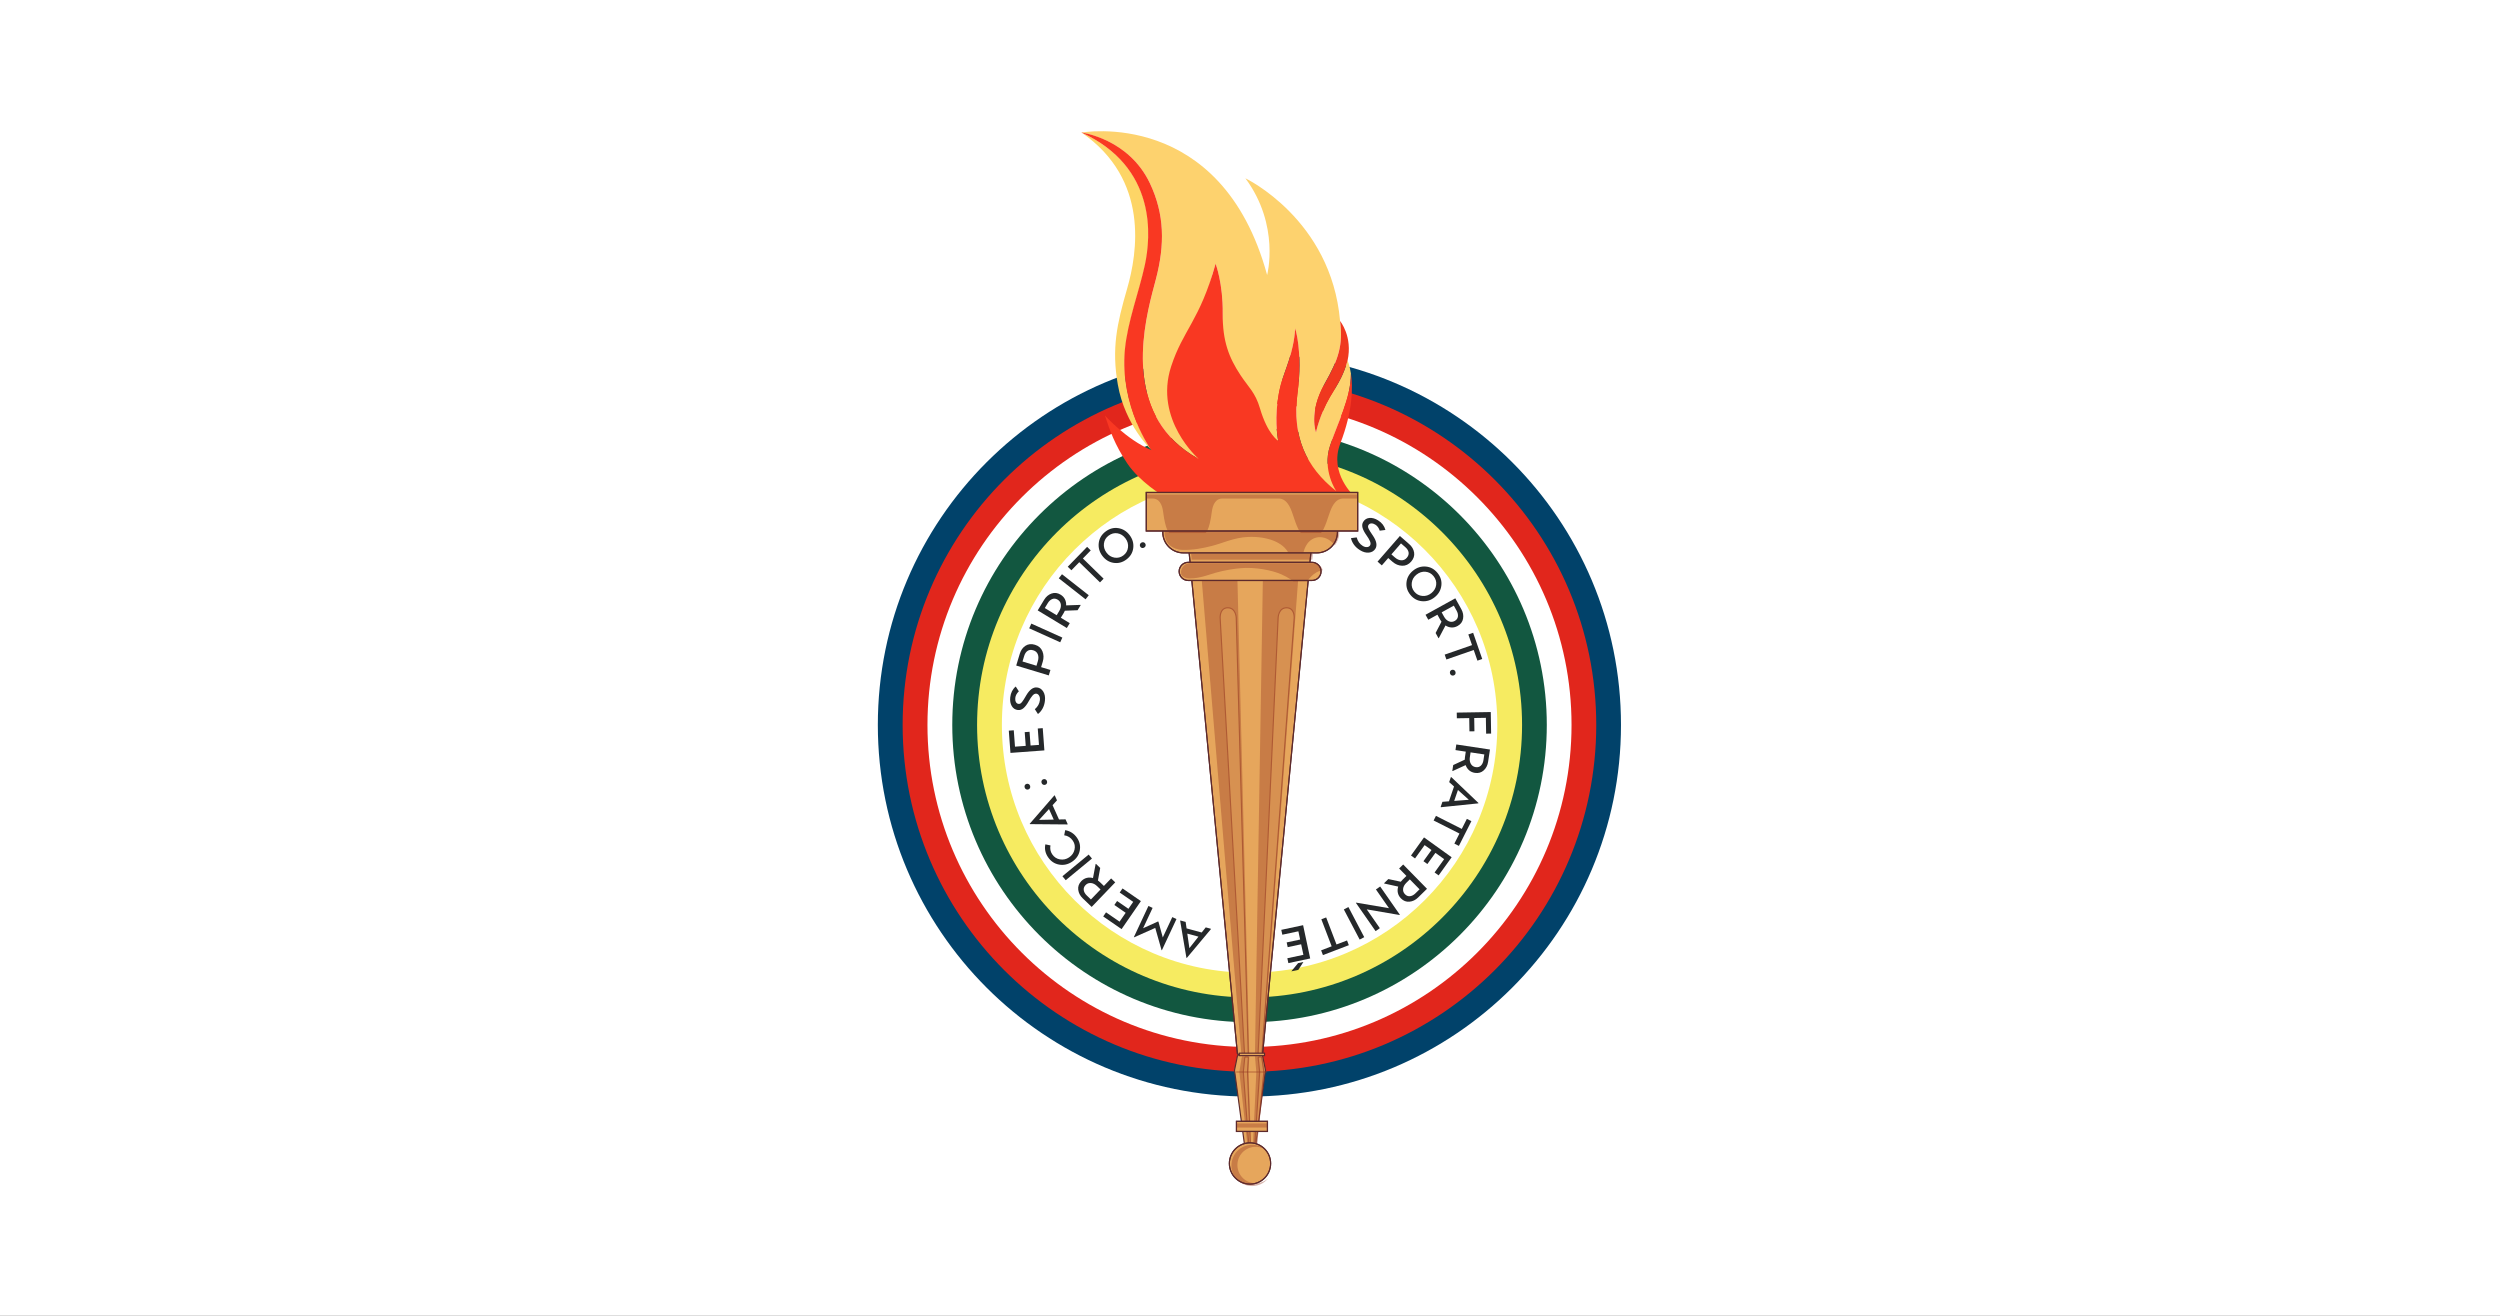 <?xml version="1.0" encoding="UTF-8"?>
<!-- Created with Inkscape (http://www.inkscape.org/) -->
<svg width="1140" height="600" inkscape:version="1.4 (86a8ad7, 2024-10-11)" sodipodi:docname="Flag of ODEPA-PASO (1959).svg" version="1.1" viewBox="0 0 1140 600" xmlns="http://www.w3.org/2000/svg" xmlns:inkscape="http://www.inkscape.org/namespaces/inkscape" xmlns:sodipodi="http://sodipodi.sourceforge.net/DTD/sodipodi-0.dtd" xmlns:xlink="http://www.w3.org/1999/xlink">
 <rect x="0" y="0" width="1140" height="600" fill="#333333" stroke="none"/>
 <defs>
  <clipPath id="clipPath3">
   <path transform="translate(-3492.2 -1272.9)" d="m0 2834.6h5385.8v-2834.6h-5385.8z"/>
  </clipPath>
  <clipPath id="clipPath5">
   <path transform="translate(-3438.9 -1272.9)" d="m0 2834.6h5385.8v-2834.6h-5385.8z"/>
  </clipPath>
  <clipPath id="clipPath7">
   <path transform="translate(-3385.6 -1272.9)" d="m0 2834.6h5385.8v-2834.6h-5385.8z"/>
  </clipPath>
  <clipPath id="clipPath9">
   <path transform="translate(-3332.3 -1272.9)" d="m0 2834.6h5385.8v-2834.6h-5385.8z"/>
  </clipPath>
  <clipPath id="clipPath11">
   <path transform="translate(-3279 -1272.9)" d="m0 2834.6h5385.8v-2834.6h-5385.8z"/>
  </clipPath>
  <clipPath id="clipPath13">
   <path transform="translate(-3225.7 -1272.9)" d="m0 2834.6h5385.8v-2834.6h-5385.8z"/>
  </clipPath>
  <clipPath id="clipPath15">
   <path transform="translate(-2562.3 -792.06)" d="m0 2834.6h5385.8v-2834.6h-5385.8z"/>
  </clipPath>
  <clipPath id="clipPath17">
   <path transform="translate(-2525.5 -858.91)" d="m0 2834.6h5385.8v-2834.6h-5385.8z"/>
  </clipPath>
  <clipPath id="clipPath19">
   <path transform="translate(-2412.2 -911.86)" d="m0 2834.6h5385.8v-2834.6h-5385.8z"/>
  </clipPath>
  <clipPath id="clipPath21">
   <path transform="translate(-2341.1 -905.63)" d="m0 2834.6h5385.8v-2834.6h-5385.8z"/>
  </clipPath>
  <clipPath id="clipPath23">
   <path transform="translate(-2345.3 -993.66)" d="m0 2834.6h5385.8v-2834.6h-5385.8z"/>
  </clipPath>
  <clipPath id="clipPath25">
   <path transform="translate(-2311.4 -1023.3)" d="m0 2834.6h5385.8v-2834.6h-5385.8z"/>
  </clipPath>
  <clipPath id="clipPath27">
   <path transform="translate(-2238.6 -1068.4)" d="m0 2834.6h5385.8v-2834.6h-5385.8z"/>
  </clipPath>
  <clipPath id="clipPath29">
   <path transform="translate(-2255.6 -1151.6)" d="m0 2834.6h5385.8v-2834.6h-5385.8z"/>
  </clipPath>
  <clipPath id="clipPath31">
   <path transform="translate(-2235.7 -1265.2)" d="m0 2834.6h5385.8v-2834.6h-5385.8z"/>
  </clipPath>
  <clipPath id="clipPath33">
   <path transform="translate(-2192.9 -1305.1)" d="m0 2834.6h5385.8v-2834.6h-5385.8z"/>
  </clipPath>
  <clipPath id="clipPath35">
   <path transform="translate(-2206.4 -1421.5)" d="m0 2834.6h5385.8v-2834.6h-5385.8z"/>
  </clipPath>
  <clipPath id="clipPath37">
   <path transform="translate(-2288.6 -1461.1)" d="m0 2834.6h5385.8v-2834.6h-5385.8z"/>
  </clipPath>
  <clipPath id="clipPath39">
   <path transform="translate(-2257.3 -1535.5)" d="m0 2834.6h5385.8v-2834.6h-5385.8z"/>
  </clipPath>
  <clipPath id="clipPath41">
   <path transform="translate(-2345.5 -1552.3)" d="m0 2834.6h5385.8v-2834.6h-5385.8z"/>
  </clipPath>
  <clipPath id="clipPath43">
   <path transform="translate(-2377.5 -1588)" d="m0 2834.6h5385.8v-2834.6h-5385.8z"/>
  </clipPath>
  <clipPath id="clipPath45">
   <path transform="translate(-2420.1 -1638.1)" d="m0 2834.6h5385.8v-2834.6h-5385.8z"/>
  </clipPath>
  <clipPath id="clipPath47">
   <path transform="translate(-2458.7 -1665.6)" d="m0 2834.6h5385.8v-2834.6h-5385.8z"/>
  </clipPath>
  <clipPath id="clipPath49">
   <path transform="translate(-2936.9 -1710.6)" d="m0 2834.6h5385.8v-2834.6h-5385.8z"/>
  </clipPath>
  <clipPath id="clipPath51">
   <path transform="translate(-3027.6 -1655.8)" d="m0 2834.6h5385.8v-2834.6h-5385.8z"/>
  </clipPath>
  <clipPath id="clipPath53">
   <path transform="translate(-3046.9 -1560.1)" d="m0 2834.6h5385.8v-2834.6h-5385.8z"/>
  </clipPath>
  <clipPath id="clipPath55">
   <path transform="translate(-3138.1 -1518.9)" d="m0 2834.6h5385.8v-2834.6h-5385.8z"/>
  </clipPath>
  <clipPath id="clipPath57">
   <path transform="translate(-3116 -1413.9)" d="m0 2834.6h5385.8v-2834.6h-5385.8z"/>
  </clipPath>
  <clipPath id="clipPath59">
   <path transform="translate(-3135.7 -1387.1)" d="m0 2834.6h5385.8v-2834.6h-5385.8z"/>
  </clipPath>
  <clipPath id="clipPath61">
   <path transform="translate(-3138.5 -1287.2)" d="m0 2834.6h5385.8v-2834.6h-5385.8z"/>
  </clipPath>
  <clipPath id="clipPath63">
   <path transform="translate(-3195.8 -1196.9)" d="m0 2834.6h5385.8v-2834.6h-5385.8z"/>
  </clipPath>
  <clipPath id="clipPath65">
   <path transform="translate(-3164.4 -1111.7)" d="m0 2834.6h5385.8v-2834.6h-5385.8z"/>
  </clipPath>
  <clipPath id="clipPath67">
   <path transform="translate(-3088.5 -1067.1)" d="m0 2834.6h5385.8v-2834.6h-5385.8z"/>
  </clipPath>
  <clipPath id="clipPath69">
   <path transform="translate(-3048.5 -985.28)" d="m0 2834.6h5385.8v-2834.6h-5385.8z"/>
  </clipPath>
  <clipPath id="clipPath71">
   <path transform="translate(-3049.2 -909.98)" d="m0 2834.6h5385.8v-2834.6h-5385.8z"/>
  </clipPath>
  <clipPath id="clipPath73">
   <path transform="translate(-2964.2 -918.52)" d="m0 2834.6h5385.8v-2834.6h-5385.8z"/>
  </clipPath>
  <clipPath id="clipPath75">
   <path transform="translate(-2895.1 -875.41)" d="m0 2834.6h5385.8v-2834.6h-5385.8z"/>
  </clipPath>
  <clipPath id="clipPath77">
   <path transform="translate(-2846.6 -854.26)" d="m0 2834.6h5385.8v-2834.6h-5385.8z"/>
  </clipPath>
  <clipPath id="clipPath79">
   <path transform="translate(-2796.5 -759.83)" d="m0 2834.6h5385.8v-2834.6h-5385.8z"/>
  </clipPath>
  <clipPath id="clipPath81">
   <path transform="translate(-2424.1 -2081)" d="m0 2834.6h5385.8v-2834.6h-5385.8z"/>
  </clipPath>
  <clipPath id="clipPath83">
   <path transform="translate(-2910.3 -2029.8)" d="m0 2834.6h5385.8v-2834.6h-5385.8z"/>
  </clipPath>
  <clipPath id="clipPath85">
   <path transform="translate(-2910.3 -2029.8)" d="m0 2834.6h5385.8v-2834.6h-5385.8z"/>
  </clipPath>
  <clipPath id="clipPath87">
   <path transform="translate(-2887.3 -1878.9)" d="m0 2834.6h5385.8v-2834.6h-5385.8z"/>
  </clipPath>
  <clipPath id="clipPath89">
   <path transform="translate(-2886.9 -2143.1)" d="m0 2834.6h5385.8v-2834.6h-5385.8z"/>
  </clipPath>
  <clipPath id="clipPath91">
   <path transform="translate(-2720 -564.95)" d="m0 2834.6h5385.8v-2834.6h-5385.8z"/>
  </clipPath>
  <clipPath id="clipPath93">
   <path transform="translate(-2668.7 -563.99)" d="m0 2834.6h5385.8v-2834.6h-5385.8z"/>
  </clipPath>
  <clipPath id="clipPath94">
   <path transform="translate(-2699.2 -561.68)" d="m2699.2 1593.7h93.39v-1032.2h-93.39z"/>
  </clipPath>
  <clipPath id="clipPath96">
   <path transform="matrix(1.333 0 0 -1.333 0 3779.5)" d="m0 2834.6h5385.8v-2834.6h-5385.8z"/>
  </clipPath>
  <clipPath id="clipPath97">
   <path transform="translate(-2687.3 -562.26)" d="m2584.4 1593.7h102.84v-1031.5h-102.84z"/>
  </clipPath>
  <clipPath id="clipPath99">
   <path transform="matrix(1.333 0 0 -1.333 0 3779.5)" d="m0 2834.6h5385.8v-2834.6h-5385.8z"/>
  </clipPath>
  <clipPath id="clipPath100">
   <path transform="translate(-2685.1 -564.95)" d="m2623.2 1528.9h63.15v-967.91h-63.15z"/>
  </clipPath>
  <clipPath id="clipPath101">
   <path transform="translate(-2678.9 -563.54)" d="m2623.2 1528.9h63.15v-967.91h-63.15z"/>
  </clipPath>
  <clipPath id="clipPath104">
   <path transform="matrix(1.333 0 0 -1.333 0 3779.5)" d="m0 2834.6h5385.8v-2834.6h-5385.8z"/>
  </clipPath>
  <clipPath id="clipPath105">
   <path transform="translate(-2714 -564.95)" d="m2704.7 1528.9h80.44v-967.91h-80.44z"/>
  </clipPath>
  <clipPath id="clipPath106">
   <path transform="translate(-2708 -563.54)" d="m2704.7 1528.9h80.44v-967.91h-80.44z"/>
  </clipPath>
  <clipPath id="clipPath109">
   <path transform="matrix(1.333 0 0 -1.333 0 3779.5)" d="m0 2834.6h5385.8v-2834.6h-5385.8z"/>
  </clipPath>
  <clipPath id="clipPath111">
   <path transform="translate(-2701.4 -343.92)" d="m0 2834.6h5385.8v-2834.6h-5385.8z"/>
  </clipPath>
  <clipPath id="clipPath113">
   <path transform="translate(-2660.8 -528.93)" d="m0 2834.6h5385.8v-2834.6h-5385.8z"/>
  </clipPath>
  <clipPath id="clipPath114">
   <path transform="translate(-2703.3 -366.99)" d="m2694.8 563h25.8v-197.34h-25.8z"/>
  </clipPath>
  <clipPath id="clipPath116">
   <path transform="matrix(1.333 0 0 -1.333 0 3779.5)" d="m0 2834.6h5385.8v-2834.6h-5385.8z"/>
  </clipPath>
  <clipPath id="clipPath117">
   <path transform="translate(-2683.8 -365.66)" d="m2665.8 562.72h25.54v-197.27h-25.54z"/>
  </clipPath>
  <clipPath id="clipPath119">
   <path transform="matrix(1.333 0 0 -1.333 0 3779.5)" d="m0 2834.6h5385.8v-2834.6h-5385.8z"/>
  </clipPath>
  <clipPath id="clipPath120">
   <path transform="translate(-2688.4 -340.56)" d="m2673 562.46h18.92v-223.72h-18.92z"/>
  </clipPath>
  <clipPath id="clipPath121">
   <path transform="translate(-2675.5 -528.95)" d="m2673 562.46h18.92v-223.72h-18.92z"/>
  </clipPath>
  <clipPath id="clipPath124">
   <path transform="matrix(1.333 0 0 -1.333 0 3779.5)" d="m0 2834.6h5385.8v-2834.6h-5385.8z"/>
  </clipPath>
  <clipPath id="clipPath125">
   <path transform="translate(-2698.5 -334.73)" d="m2695.2 562.46h24.56v-229.08h-24.56z"/>
  </clipPath>
  <clipPath id="clipPath126">
   <path transform="translate(-2707.6 -559.16)" d="m2695.2 562.46h24.56v-229.08h-24.56z"/>
  </clipPath>
  <clipPath id="clipPath129">
   <path transform="matrix(1.333 0 0 -1.333 0 3779.5)" d="m0 2834.6h5385.8v-2834.6h-5385.8z"/>
  </clipPath>
  <clipPath id="clipPath131">
   <path transform="translate(0,-2.5e-5)" d="m0 2834.6h5385.8v-2834.6h-5385.8z"/>
  </clipPath>
  <clipPath id="clipPath133">
   <path transform="translate(0,-2.5e-5)" d="m0 2834.6h5385.8v-2834.6h-5385.8z"/>
  </clipPath>
  <clipPath id="clipPath134">
   <path transform="translate(0,-2.5e-5)" d="m2660.6 418.34h65.7v-8.796h-65.7z"/>
  </clipPath>
  <clipPath id="clipPath136">
   <path transform="matrix(1.333 0 0 -1.333 0 3779.5)" d="m0 2834.6h5385.8v-2834.6h-5385.8z"/>
  </clipPath>
  <clipPath id="clipPath138">
   <path transform="translate(-2737.3 -328.22)" d="m0 2834.6h5385.8v-2834.6h-5385.8z"/>
  </clipPath>
  <clipPath id="clipPath140">
   <path transform="translate(-2692.9 -371.41)" d="m0 2834.6h5385.8v-2834.6h-5385.8z"/>
  </clipPath>
  <clipPath id="clipPath141">
   <path transform="translate(-2661.8 -324.52)" d="m2648.7 372.28h79.15v-88.811h-79.15z"/>
  </clipPath>
  <clipPath id="clipPath143">
   <path transform="matrix(1.333 0 0 -1.333 0 3779.5)" d="m0 2834.6h5385.8v-2834.6h-5385.8z"/>
  </clipPath>
  <clipPath id="clipPath144">
   <path transform="translate(-2659.5 -528.97)" d="m2659.5 530.22h66.76v-2.506h-66.76z"/>
  </clipPath>
  <clipPath id="clipPath145">
   <path transform="translate(0,-2.5e-5)" d="m2659.5 530.22h66.76v-2.506h-66.76z"/>
  </clipPath>
  <clipPath id="clipPath148">
   <path transform="matrix(1.333 0 0 -1.333 0 3779.5)" d="m0 2834.6h5385.8v-2834.6h-5385.8z"/>
  </clipPath>
  <clipPath id="clipPath149">
   <path transform="translate(-2822.7 -1630.8)" d="m2561.8 1643.7h262.13v-12.87h-262.13z"/>
  </clipPath>
  <clipPath id="clipPath151">
   <path transform="matrix(1.333 0 0 -1.333 0 3779.5)" d="m0 2834.6h5385.8v-2834.6h-5385.8z"/>
  </clipPath>
  <clipPath id="clipPath153">
   <path transform="translate(0,-2.5e-5)" d="m0 2834.6h5385.8v-2834.6h-5385.8z"/>
  </clipPath>
  <clipPath id="clipPath155">
   <path transform="translate(-2692.9 -371.41)" d="m0 2834.6h5385.8v-2834.6h-5385.8z"/>
  </clipPath>
  <clipPath id="clipPath157">
   <path transform="translate(-2668.7 -563.99)" d="m0 2834.6h5385.8v-2834.6h-5385.8z"/>
  </clipPath>
  <clipPath id="clipPath159">
   <path transform="translate(-2559.8 -1623.3)" d="m0 2834.6h5385.8v-2834.6h-5385.8z"/>
  </clipPath>
  <clipPath id="clipPath161">
   <path transform="translate(-2559.8 -1622)" d="m0 2834.6h5385.8v-2834.6h-5385.8z"/>
  </clipPath>
  <clipPath id="clipPath162">
   <path transform="translate(-2826 -1623.3)" d="m2540.3 1623.3h304.79v-39.07h-304.79z"/>
  </clipPath>
  <clipPath id="clipPath164">
   <path transform="matrix(1.333 0 0 -1.333 0 3779.5)" d="m0 2834.6h5385.8v-2834.6h-5385.8z"/>
  </clipPath>
  <clipPath id="clipPath166">
   <path transform="translate(-2540.9 -1599)" d="m0 2834.6h5385.8v-2834.6h-5385.8z"/>
  </clipPath>
  <clipPath id="clipPath168">
   <path transform="translate(-2845.1 -1608)" d="m0 2834.6h5385.8v-2834.6h-5385.8z"/>
  </clipPath>
  <clipPath id="clipPath170">
   <path transform="translate(-2559.8 -1622)" d="m0 2834.6h5385.8v-2834.6h-5385.8z"/>
  </clipPath>
  <clipPath id="clipPath172">
   <path transform="translate(-2549.5 -1643.7)" d="m0 2834.6h5385.8v-2834.6h-5385.8z"/>
  </clipPath>
  <clipPath id="clipPath174">
   <path transform="translate(-2549.5 -1731.2)" d="m0 2834.6h5385.8v-2834.6h-5385.8z"/>
  </clipPath>
  <clipPath id="clipPath175">
   <path transform="translate(-2836.4 -1733.7)" d="m2505.1 1733.7h375.71v-88.8h-375.71z"/>
  </clipPath>
  <clipPath id="clipPath177">
   <path transform="matrix(1.333 0 0 -1.333 0 3779.5)" d="m0 2834.6h5385.8v-2834.6h-5385.8z"/>
  </clipPath>
  <clipPath id="clipPath179">
   <path transform="translate(-2549.5 -1731.2)" d="m0 2834.6h5385.8v-2834.6h-5385.8z"/>
  </clipPath>
  <clipPath id="clipPath181">
   <path transform="translate(0,-2.5e-5)" d="m0 2834.6h5385.8v-2834.6h-5385.8z"/>
  </clipPath>
  <clipPath id="clipPath183">
   <path transform="translate(0,-2.5e-5)" d="m0 2834.6h5385.8v-2834.6h-5385.8z"/>
  </clipPath>
  <clipPath id="clipPath184">
   <path transform="translate(-2841.3 -1688.1)" d="m2465.6 1771h454.68v-82.88h-454.68z"/>
  </clipPath>
  <clipPath id="clipPath186">
   <path transform="matrix(1.333 0 0 -1.333 0 3779.5)" d="m0 2834.6h5385.8v-2834.6h-5385.8z"/>
  </clipPath>
  <clipPath id="clipPath188">
   <path transform="translate(0,-2.5e-5)" d="m0 2834.6h5385.8v-2834.6h-5385.8z"/>
  </clipPath>
  <clipPath id="clipPath190">
   <path transform="translate(0,-2.5e-5)" d="m0 2834.6h5385.8v-2834.6h-5385.8z"/>
  </clipPath>
  <clipPath id="clipPath192">
   <path transform="translate(0,-2.5e-5)" d="m0 2834.6h5385.8v-2834.6h-5385.8z"/>
  </clipPath>
 </defs>
 <sodipodi:namedview bordercolor="#000000" borderopacity="0.25" inkscape:current-layer="layer-MC0" inkscape:cx="530.13164" inkscape:cy="307.73495" inkscape:deskcolor="#d1d1d1" inkscape:pagecheckerboard="0" inkscape:pageopacity="0.0" inkscape:showpageshadow="2" inkscape:window-height="991" inkscape:window-maximized="1" inkscape:window-width="1920" inkscape:window-x="-9" inkscape:window-y="-9" inkscape:zoom="0.96674101" pagecolor="#ffffff">
  <inkscape:page x="0" y="0" width="1140" height="600" bleed="0" inkscape:label="1" margin="0"/>
 </sodipodi:namedview>
 <g inkscape:groupmode="layer" inkscape:label="Layer 1">
  <g>
   <path d="m0 600.01h1140v-600h-1140z" fill="#fff"/>
   <path transform="matrix(.212 0 0 -.212 739.17 330.58)" d="m0 0c0-441.41-357.83-799.24-799.24-799.24-441.41 0-799.24 357.83-799.24 799.24s357.83 799.24 799.24 799.24c441.41 0 799.24-357.83 799.24-799.24" clip-path="url(#clipPath3)" fill="#01426a"/>
   <path transform="matrix(.212 0 0 -.212 727.89 330.58)" d="m0 0c0-411.98-333.98-745.96-745.96-745.96s-745.96 333.98-745.96 745.96 333.98 745.96 745.96 745.96 745.96-333.98 745.96-745.96" clip-path="url(#clipPath5)" fill="#e1261c"/>
   <path transform="matrix(.212 0 0 -.212 716.62 330.58)" d="m0 0c0-382.55-310.12-692.68-692.68-692.68s-692.68 310.12-692.68 692.68 310.12 692.68 692.68 692.68 692.68-310.12 692.68-692.68" clip-path="url(#clipPath7)" fill="#fff"/>
   <path transform="matrix(.212 0 0 -.212 705.34 330.58)" d="m0 0c0-353.13-286.27-639.39-639.39-639.39-353.13 0-639.39 286.26-639.39 639.39s286.27 639.39 639.39 639.39c353.13 0 639.39-286.26 639.39-639.39" clip-path="url(#clipPath9)" fill="#125740"/>
   <path transform="matrix(.212 0 0 -.212 694.06 330.58)" d="m0 0c0-323.7-262.41-586.11-586.11-586.11-323.7 0-586.11 262.41-586.11 586.11s262.41 586.11 586.11 586.11c323.7 0 586.11-262.41 586.11-586.11" clip-path="url(#clipPath11)" fill="#f6eb61"/>
   <path transform="matrix(.212 0 0 -.212 682.78 330.58)" d="m0 0c0-294.27-238.56-532.83-532.83-532.83s-532.83 238.56-532.83 532.83 238.56 532.83 532.83 532.83 532.83-238.56 532.83-532.83" clip-path="url(#clipPath13)" fill="#fff"/>
  </g>
  <g fill="#25282a">
   <path transform="matrix(.212 0 0 -.212 542.36 432.35)" d="m0 0 19.494 24.727-23.993 6.518zm-5.509-21.046-0.87 0.237-13.465 79.699 0.668 0.546 11.125-3.022 2.028-13.952 32.507-8.829 8.711 11.034 10.835-2.943 0.3-0.808z" clip-path="url(#clipPath15)"/>
   <path transform="matrix(.212 0 0 -.212 534.57 418.2)" d="m0 0 8.972-4.193-31.37-67.115-0.727 0.34-13.546 47.718-45.379-20.176-0.647 0.301 31.37 67.116 8.973-4.194-20.461-43.774 32.026 14.576 0.97-0.453 9.358-33.92z" clip-path="url(#clipPath17)"/>
   <path transform="matrix(.212 0 0 -.212 510.58 407)" d="m0 0 6.089 8.831 39.518-27.245-41.539-60.252-39.518 27.246 6.088 8.831 29.074-20.044 13.145 19.065-24.37 16.801 5.918 8.584 24.37-16.801 10.299 14.939z" clip-path="url(#clipPath19)"/>
   <path transform="matrix(.212 0 0 -.212 495.54 408.31)" d="m0 0 9.07-8.705 20.686 21.554-7.478 7.178c-4.138 3.971-8.488 6.179-13.055 6.624-4.565 0.444-8.468-1.021-11.708-4.396-3.239-3.375-4.522-7.075-3.852-11.1 0.671-4.027 2.784-7.744 6.337-11.155m52.525 36.572 8.831-8.476-50.674-52.799-19.333 18.556c-5.516 5.293-8.708 11.392-9.576 18.29-0.867 6.901 1.315 13.075 6.544 18.523 3.471 3.618 7.4 5.96 11.788 7.028 4.388 1.069 8.858 0.947 13.408-0.363l5.668 30.272 0.724 0.277 9.15-8.781-4.927-26.952c1.299-0.876 2.744-2.078 4.335-3.605l8.513-8.171z" clip-path="url(#clipPath21)"/>
   <path transform="matrix(.212 0 0 -.212 496.43 389.68)" d="m0 0 7.083-8.583-56.446-46.58-7.082 8.583z" clip-path="url(#clipPath23)"/>
   <path transform="matrix(.212 0 0 -.212 489.24 383.4)" d="m0 0c-4.582 6.826-10.813 10.773-18.695 11.84l2.105 11.074c10.888-1.949 19.46-7.584 25.718-16.905 5.663-8.436 7.509-17.539 5.539-27.315-1.969-9.774-7.45-17.681-16.439-23.715-8.823-5.923-18.172-7.974-28.049-6.153-9.876 1.822-17.813 7.199-23.811 16.133-5.774 8.6-7.638 17.733-5.595 27.397l10.963-2.299c-1.293-7.067-0.058-13.403 3.704-19.006 4.135-6.159 9.708-9.844 16.719-11.054s13.568 0.235 19.671 4.332c6.16 4.135 10.04 9.656 11.638 16.567 1.601 6.91 0.444 13.278-3.468 19.104" clip-path="url(#clipPath25)"/>
   <path transform="matrix(.212 0 0 -.212 473.83 373.87)" d="m0 0 31.481 0.645-10.204 22.673zm-19.756-9.111-0.37 0.822 53.012 61.017 0.846-0.17 4.731-10.512-9.489-10.428 13.824-30.716 14.056 0.279 4.608-10.238-0.434-0.745z" clip-path="url(#clipPath27)"/>
   <path transform="matrix(.212 0 0 -.212 477.44 356.25)" d="m0 0c0.499-1.804 0.357-3.422-0.426-4.85-0.782-1.432-2.011-2.378-3.686-2.841-1.674-0.463-3.253-0.276-4.733 0.563-1.48 0.838-2.461 2.126-2.942 3.865-0.499 1.803-0.357 3.421 0.425 4.851 0.785 1.43 2.013 2.378 3.687 2.841 1.739 0.482 3.334 0.298 4.781-0.549 1.447-0.848 2.413-2.141 2.894-3.88m-36.328-10.054c0.499-1.804 0.358-3.422-0.426-4.851-0.782-1.431-2.011-2.377-3.687-2.841-1.674-0.464-3.252-0.276-4.732 0.563-1.481 0.838-2.462 2.127-2.943 3.866-0.499 1.803-0.356 3.42 0.426 4.851 0.784 1.429 2.013 2.378 3.687 2.84 1.739 0.481 3.334 0.299 4.781-0.549 1.448-0.847 2.412-2.14 2.894-3.879" clip-path="url(#clipPath29)"/>
   <path transform="matrix(.212 0 0 -.212 473.22 332.2)" d="m0 0 10.698 0.791 3.542-47.869-72.984-5.401-3.542 47.87 10.698 0.791 2.606-35.218 23.094 1.709-2.184 29.519 10.398 0.77 2.184-29.519 18.096 1.338z" clip-path="url(#clipPath31)"/>
   <path transform="matrix(.212 0 0 -.212 464.16 323.77)" d="m0 0c-5.901 0.666-10.325 3.566-13.272 8.701-2.945 5.135-4.005 11.377-3.176 18.727 1.088 9.641 5.014 17.362 11.777 23.162l6.717-10.361c-4.52-4.293-7.074-9.048-7.662-14.263-0.375-3.319 0.056-6.21 1.289-8.669 1.234-2.463 3.176-3.841 5.828-4.14 1.327-0.15 2.58 0.09 3.758 0.72 1.179 0.629 2.458 1.851 3.838 3.661 1.381 1.81 2.522 3.448 3.425 4.912 0.905 1.463 2.269 3.738 4.093 6.825 0.59 1.055 1.049 1.848 1.376 2.373 7.219 12.188 14.938 17.821 23.16 16.894 5.703-0.644 10.187-3.61 13.451-8.901 3.265-5.29 4.45-11.889 3.558-19.79-0.722-6.402-2.461-12.049-5.219-16.94-2.759-4.892-6.023-8.725-9.793-11.501l-6.7 10.361c6.399 5.441 10.025 11.955 10.881 19.542 0.419 3.714-0.131 6.876-1.649 9.49-1.518 2.612-3.537 4.061-6.057 4.345-2.785 0.314-5.488-1.022-8.108-4.007-2.619-2.987-5.406-7.154-8.36-12.503-3.627-6.555-7.299-11.423-11.016-14.604-3.717-3.183-7.762-4.527-12.139-4.034" clip-path="url(#clipPath33)"/>
   <path transform="matrix(.212 0 0 -.212 467.03 299.12)" d="m0 0-3.613-11.926 30.03-9.098 2.942 9.709c1.683 5.557 1.679 10.495-0.017 14.811-1.694 4.316-4.941 7.202-9.738 8.655-4.798 1.454-8.88 1.057-12.249-1.186-3.368-2.246-5.82-5.899-7.355-10.965m56.448-30.123-3.55-11.715-70.039 21.22 7.706 25.435c2.303 7.599 6.37 13.298 12.2 17.102 5.832 3.802 12.617 4.531 20.356 2.187 7.867-2.384 13.241-7.065 16.119-14.044 2.879-6.979 3.103-14.48 0.673-22.5l-3.518-11.609z" clip-path="url(#clipPath35)"/>
   <path transform="matrix(.212 0 0 -.212 484.43 290.74)" d="m0 0-4.575-10.144-66.712 30.087 4.574 10.143z" clip-path="url(#clipPath37)"/>
   <path transform="matrix(.212 0 0 -.212 477.81 274.99)" d="m0 0-6.51-10.754 25.557-15.47 5.368 8.867c2.97 4.906 4.173 9.634 3.607 14.187-0.564 4.553-2.847 8.04-6.85 10.464-4.002 2.421-7.894 2.864-11.675 1.33-3.781-1.536-6.947-4.411-9.497-8.624m47.178-43.251-6.338-10.472-62.608 37.895 13.876 22.925c3.959 6.541 9.211 10.989 15.754 13.345 6.543 2.355 13.045 1.578 19.505-2.333 4.289-2.595 7.434-5.917 9.436-9.965 2.003-4.048 2.863-8.435 2.58-13.163l30.778 1.093 0.429-0.646-6.567-10.85-27.377-1.088c-0.57-1.46-1.427-3.133-2.569-5.018l-6.11-10.095z" clip-path="url(#clipPath39)"/>
   <path transform="matrix(.212 0 0 -.212 496.47 271.43)" d="m0 0-6.871-8.754-57.566 45.188 6.871 8.753z" clip-path="url(#clipPath41)"/>
   <path transform="matrix(.212 0 0 -.212 503.24 263.88)" d="m0 0-7.766-7.969-44.588 43.447-16.931-17.375-7.826 7.626 41.629 42.721 7.826-7.627-16.931-17.375z" clip-path="url(#clipPath43)"/>
   <path transform="matrix(.212 0 0 -.212 512.26 253.27)" d="m0 0c5.726 4.282 9.039 9.952 9.938 17.009 0.898 7.056-0.893 13.581-5.376 19.575-4.603 6.155-10.32 9.809-17.148 10.962-6.83 1.152-13.241-0.515-19.235-4.996-5.781-4.323-9.114-9.967-9.999-16.929-0.884-6.964 0.954-13.495 5.518-19.596 4.523-6.049 10.259-9.646 17.208-10.791 6.948-1.147 13.313 0.443 19.094 4.766m6.464-8.811c-8.403-6.284-17.523-8.683-27.358-7.191-9.836 1.489-17.976 6.544-24.421 15.161-6.323 8.456-8.874 17.669-7.651 27.64 1.224 9.97 6.171 18.197 14.841 24.682 8.563 6.403 17.74 8.779 27.529 7.13 9.789-1.652 17.846-6.705 24.169-15.161 6.325-8.458 8.875-17.67 7.652-27.64-1.224-9.971-6.144-18.177-14.761-24.621" clip-path="url(#clipPath45)"/>
   <path transform="matrix(.212 0 0 -.212 520.43 247.46)" d="m0 0c1.605 0.959 3.203 1.251 4.79 0.876 1.586-0.377 2.826-1.309 3.717-2.8 0.926-1.549 1.186-3.127 0.783-4.73-0.405-1.603-1.411-2.887-3.016-3.846-1.607-0.959-3.204-1.252-4.79-0.876-1.587 0.374-2.825 1.308-3.717 2.8-0.891 1.492-1.129 3.063-0.714 4.713 0.416 1.649 1.398 2.937 2.947 3.863" clip-path="url(#clipPath47)"/>
   <path transform="matrix(.212 0 0 -.212 621.65 237.92)" d="m0 0c3.147 5.036 7.672 7.775 13.576 8.218 5.903 0.441 11.991-1.296 18.264-5.216 8.228-5.142 13.498-12.015 15.813-20.619l-12.247-1.589c-1.922 5.929-5.108 10.286-9.56 13.068-2.832 1.769-5.625 2.628-8.376 2.578-2.753-0.051-4.835-1.209-6.25-3.473-0.707-1.131-1.032-2.366-0.971-3.699 0.058-1.336 0.608-3.017 1.645-5.042 1.038-2.027 2.023-3.763 2.954-5.21 0.929-1.448 2.393-3.66 4.39-6.637 0.698-0.988 1.215-1.743 1.547-2.266 7.882-11.771 9.632-21.166 5.247-28.183-3.042-4.867-7.654-7.631-13.834-8.292-6.182-0.663-12.645 1.115-19.389 5.329-5.463 3.413-9.807 7.42-13.028 12.019-3.223 4.599-5.273 9.198-6.149 13.797l12.237 1.573c2.146-8.121 6.459-14.203 12.933-18.248 3.17-1.982 6.26-2.85 9.273-2.609 3.011 0.243 5.19 1.439 6.534 3.59 1.485 2.377 1.445 5.392-0.117 9.042-1.564 3.652-4.121 7.966-7.671 12.938-4.347 6.101-7.154 11.513-8.421 16.239-1.267 4.727-0.734 8.956 1.6 12.692" clip-path="url(#clipPath49)"/>
   <path transform="matrix(.212 0 0 -.212 640.84 249.52)" d="m0 0-9.396 8.186-20.611-23.66 7.649-6.665c4.379-3.814 8.885-5.834 13.517-6.058 4.631-0.224 8.594 1.556 11.886 5.335 3.293 3.78 4.605 7.665 3.94 11.659-0.667 3.991-2.994 7.726-6.985 11.203m-50.618-39.135-9.23 8.041 48.07 55.181 20.039-17.457c5.987-5.215 9.518-11.262 10.597-18.139 1.077-6.878-1.04-13.365-6.351-19.463-5.4-6.198-11.873-9.179-19.418-8.943-7.547 0.235-14.479 3.106-20.798 8.611l-9.146 7.968z" clip-path="url(#clipPath51)"/>
   <path transform="matrix(.212 0 0 -.212 644.93 269.79)" d="m0 0c4.508-5.551 10.305-8.635 17.391-9.252 7.087-0.616 13.536 1.435 19.347 6.153 5.966 4.844 9.388 10.703 10.268 17.571 0.879 6.87-1.042 13.211-5.759 19.021-4.551 5.604-10.323 8.708-17.315 9.315-6.994 0.606-13.446-1.491-19.36-6.295-5.864-4.76-9.229-10.635-10.096-17.624-0.868-6.989 0.974-13.285 5.524-18.889m-8.546-6.81c-6.615 8.145-9.374 17.162-8.277 27.049 1.096 9.887 5.822 18.223 14.176 25.006 8.197 6.656 17.3 9.572 27.312 8.747 10.01-0.825 18.429-5.439 25.254-13.844 6.74-8.301 9.48-17.375 8.222-27.223-1.259-9.846-5.987-18.098-14.184-24.755-8.199-6.657-17.302-9.572-27.313-8.748-10.012 0.825-18.407 5.414-25.19 13.768" clip-path="url(#clipPath53)"/>
   <path transform="matrix(.212 0 0 -.212 664.23 278.5)" d="m0 0-6.08 11.004-26.148-14.449 5.013-9.073c2.774-5.02 6.273-8.418 10.503-10.197 4.228-1.779 8.39-1.539 12.485 0.725 4.093 2.262 6.417 5.415 6.971 9.459 0.552 4.043-0.362 8.221-2.744 12.531m-61.009-19.349-5.92 10.713 64.054 35.396 12.961-23.455c3.697-6.691 4.936-13.461 3.719-20.308-1.218-6.847-5.132-12.096-11.742-15.748-4.387-2.425-8.835-3.497-13.343-3.215-4.507 0.28-8.74 1.721-12.697 4.322l-14.39-27.229-0.774-0.049-6.133 11.1 12.698 24.278c-0.981 1.221-2.004 2.798-3.071 4.729l-5.707 10.327z" clip-path="url(#clipPath55)"/>
   <path transform="matrix(.212 0 0 -.212 659.55 300.73)" d="m0 0-3.65 10.512 58.81 20.422-7.958 22.917 10.323 3.585 19.567-56.348-10.323-3.585-7.958 22.919z" clip-path="url(#clipPath57)"/>
   <path transform="matrix(.212 0 0 -.212 663.71 306.41)" d="m0 0c0.466-1.811 0.294-3.425-0.515-4.842-0.81-1.415-2.055-2.34-3.738-2.772-1.747-0.451-3.334-0.254-4.757 0.587-1.423 0.842-2.369 2.17-2.835 3.981-0.467 1.812-0.295 3.428 0.514 4.843 0.808 1.415 2.054 2.339 3.738 2.771 1.683 0.434 3.257 0.217 4.721-0.648 1.465-0.865 2.422-2.172 2.872-3.92" clip-path="url(#clipPath59)"/>
   <path transform="matrix(.212 0 0 -.212 664.32 327.54)" d="m0 0-0.199 12.239 73.174 1.187 0.751-46.31-10.726-0.173-0.552 34.07-25.06-0.406 0.464-28.558-10.726-0.174-0.463 28.558z" clip-path="url(#clipPath61)"/>
   <path transform="matrix(.212 0 0 -.212 676.45 346.66)" d="m0 0 1.875 12.431-29.54 4.457-1.546-10.249c-0.856-5.671-0.149-10.498 2.123-14.485 2.271-3.984 5.719-6.326 10.346-7.025 4.625-0.698 8.388 0.39 11.289 3.26 2.9 2.871 4.718 6.742 5.453 11.611m-60.179 21.794 1.826 12.104 72.364-10.918-3.998-26.498c-1.141-7.56-4.28-13.684-9.413-18.375-5.135-4.69-11.437-6.471-18.904-5.344-4.956 0.747-9.137 2.605-12.542 5.571-3.405 2.968-5.885 6.688-7.441 11.161l-27.993-12.839-0.645 0.432 1.893 12.539 24.855 11.528c-0.035 1.567 0.114 3.44 0.443 5.621l1.76 11.668z" clip-path="url(#clipPath63)"/>
   <path transform="matrix(.212 0 0 -.212 669.79 364.7)" d="m0 0-23.414 21.052-8.055-23.52zm20.646-6.859-0.292-0.854-80.405-8.279-0.501 0.701 3.736 10.908 14.054 1.121 10.914 31.866-10.448 9.406 3.638 10.622 0.826 0.247z" clip-path="url(#clipPath65)"/>
   <path transform="matrix(.212 0 0 -.212 653.73 374.14)" d="m0 0 5.019 9.932 55.563-28.08 10.943 21.652 9.753-4.928-26.905-53.238-9.753 4.93 10.943 21.652z" clip-path="url(#clipPath67)"/>
   <path transform="matrix(.212 0 0 -.212 645.26 391.45)" d="m0 0-8.713 6.257 28.001 38.987 59.441-42.691-28.001-38.987-8.713 6.257 20.601 28.684-18.809 13.509-17.267-24.042-8.469 6.082 17.267 24.042-14.737 10.584z" clip-path="url(#clipPath69)"/>
   <path transform="matrix(.212 0 0 -.212 645.41 407.39)" d="m0 0 8.978 8.799-20.911 21.336-7.403-7.256c-4.095-4.014-6.436-8.294-7.02-12.845-0.584-4.549 0.76-8.496 4.035-11.837 3.274-3.34 6.934-4.737 10.978-4.191 4.044 0.549 7.826 2.547 11.343 5.994m-34.949 53.619 8.742 8.568 51.225-52.266-19.138-18.757c-5.46-5.351-11.653-8.354-18.576-9.011-6.923-0.655-13.028 1.713-18.314 7.107-3.509 3.58-5.73 7.579-6.664 11.998-0.933 4.419-0.676 8.882 0.773 13.39l-30.083 6.592-0.256 0.731 9.057 8.878 26.789-5.75c0.915 1.272 2.161 2.679 3.736 4.224l8.427 8.259z" clip-path="url(#clipPath71)"/>
   <path transform="matrix(.212 0 0 -.212 627.42 405.59)" d="m0 0 9.13 6.362 42.356-60.783-0.74-0.516-70.499 12.092 28.2-40.467-9.13-6.363-42.356 60.783 0.74 0.517 70.384-11.928z" clip-path="url(#clipPath73)"/>
   <path transform="matrix(.212 0 0 -.212 612.79 414.71)" d="m0 0 9.85 5.177 34.046-64.781-9.85-5.177z" clip-path="url(#clipPath75)"/>
   <path transform="matrix(.212 0 0 -.212 602.53 419.19)" d="m0 0 10.396 3.969 22.202-58.162 22.666 8.652 3.896-10.21-55.727-21.271-3.896 10.208 22.665 8.652z" clip-path="url(#clipPath77)"/>
   <path transform="matrix(.212 0 0 -.212 591.93 439.17)" d="m0 0 11.401 2.43-10.87-16.976-15.09-3.217zm-33.929 61.033-2.237 10.491 46.945 10.009 15.26-71.574-46.945-10.009-2.237 10.491 34.538 7.364-4.828 22.649-28.95-6.173-2.174 10.198 28.95 6.171-3.784 17.747z" clip-path="url(#clipPath79)"/>
  </g>
  <g>
   <path transform="matrix(.212 0 0 -.212 513.09 159.53)" d="m0 0c5.647 59.995 30.45 124.49 42.873 181.73 13.113 60.422 27.19 211.01-136.57 285.49 146.29-101 119.91-259.41 97.843-335.6s-33.631-128.89-19.985-206.51c15.51-88.225 72.861-141.14 72.861-141.14s-68.585 93.242-57.026 216.03" clip-path="url(#clipPath81)" fill="#fdd566"/>
   <path transform="matrix(.212 0 0 -.212 616.02 170.35)" d="m0 0v-1e-3z" clip-path="url(#clipPath83)" fill="#fac261"/>
   <path transform="matrix(.212 0 0 -.212 616.02 170.35)" d="m0 0v1e-3c-2.784 18.499-7.284 27.941-7.284 27.941-3.99-14.267-8.589-25.838-13.453-35.908-8.005-16.577-16.726-29.079-24.621-42.8-22.55-39.191-29.755-75.507-29.755-75.507s-16.644 41.79 18.634 104.58c0.189 0.336 0.371 0.67 0.563 1.008 29.115 51.191 39.354 82.866 32.547 133.95-19.004 219-203.61 306.78-203.61 306.78 75.111-101.36 46.731-208.1 46.731-208.1-98.313 361.3-399.68 306.41-399.68 306.41s101.87-12.745 147.63-109.47c31.483-66.544 32.336-131.81 12.713-206.47-17.247-65.612-70.452-240.96 40.194-348.18 14.374-13.929 31.506-26.711 51.849-37.949 0 0 4.77 21.698-12.663 49.412-23.517 37.386-19.291 64.712 0 127.79 26.876 87.879 9.778 119.34 49.137 242.57 0 0 16.099-42.175 15.358-107.39-0.678-59.621-16.057-94.67 8.306-131.75 17.051-25.954-11.601-34.251 1.773-67.802 2.342-5.877 16.122-34.28 18.612-41.656 11.518-34.128 90.644-32.289 90.644-32.289s-7.733 35.372-1.503 84.174c1.505 11.789 3.821 24.358 7.262 37.406 7.679 29.115 27.516 66.869 30.715 120.3 0 0 16.791-49.756 5.119-138.22-0.136-1.033-0.24-2.046-0.366-3.073-11.114-90.56 17.75-156.85 83.553-208.73 0 0-30.715 44.473-13.438 97.264 16.376 50.039 45.05 102.25 45.038 155.71" clip-path="url(#clipPath85)" fill="#fdd26e"/>
   <path transform="matrix(.212 0 0 -.212 611.15 202.3)" d="m0 0c27.477 71.312 27.305 122.1 22.969 150.91 0.011-53.457-28.662-105.67-45.038-155.71-17.277-52.792 13.438-97.265 13.438-97.265-65.804 51.884-94.667 118.17-83.553 208.73 0.126 1.027 0.23 2.04 0.366 3.073 11.672 88.462-5.119 138.22-5.119 138.22-3.199-53.432-23.037-91.185-30.715-120.3-3.441-13.048-5.757-25.617-7.263-37.406-6.229-48.802 1.504-84.174 1.504-84.174s-22.842 13.677-39.223 69.682c-10.139 34.666-24.993 45.78-42.044 71.735-24.363 37.084-38.747 72.464-38.069 132.08 0.742 65.216-15.357 107.39-15.357 107.39-34.244-122.8-69.812-141.65-95.651-220.98-37.369-114.73 59.177-198.79 59.177-198.79-20.344 11.239-37.475 24.021-51.849 37.949-110.65 107.22-57.441 282.57-40.195 348.18 19.624 74.655 18.77 139.92-12.713 206.47-45.76 96.722-147.63 109.47-147.63 109.47 163.76-74.48 149.68-225.07 136.57-285.49-12.423-57.241-37.226-121.74-42.873-181.73-11.559-122.79 57.025-216.03 57.025-216.03-53.863 22.767-99.923 74.527-99.923 74.527 9.992-30.394 20.817-62.453 47.88-102.84s78.329-70.78 78.329-70.78h410.07s-54.784 49.036-30.105 113.08" clip-path="url(#clipPath87)" fill="#f93822"/>
   <path transform="matrix(.212 0 0 -.212 611.07 146.38)" d="m0 0c6.807-51.085-3.432-82.759-32.547-133.95-0.192-0.338-0.374-0.671-0.563-1.007-35.278-62.786-18.634-104.58-18.634-104.58s7.205 36.317 29.755 75.508c7.895 13.72 16.615 26.222 24.621 42.8 4.864 10.069 9.463 21.641 13.452 35.907 11.519 52.151-16.084 85.319-16.084 85.319" clip-path="url(#clipPath89)" fill="#f0381f"/>
   <path transform="matrix(.212 0 0 -.212 575.74 480.42)" d="m0 0 104.39 1083.4h-263.03l104.39-1083.4 2.456-2.21h50.213z" clip-path="url(#clipPath91)" fill="#e6a65c"/>
   <path transform="matrix(.212 0 0 -.212 564.88 480.63)" d="m0 0h49.085l1.002 1.41 104.23 1081.6-260.26-1e-3 104.21-1081.5zm50.38-2.506h-51.341l-3.176 2.857-0.047 0.485-104.53 1084.7h265.78l-0.133-1.373-104.42-1083.7z" clip-path="url(#clipPath93)" fill="#5d2a2c"/>
  </g>
  <g transform="matrix(.159 0 0 .159 0 .005)" clip-path="url(#clipPath96)" opacity=".38">
   <path transform="matrix(1.333 0 0 -1.333 3599 3030.6)" d="m0 0 17.178 1032 76.211-1.073-77.291-1031.1z" clip-path="url(#clipPath94)" fill="#963821"/>
  </g>
  <g transform="matrix(.159 0 0 .159 0 .005)" clip-path="url(#clipPath99)" opacity=".38">
   <path transform="matrix(1.333 0 0 -1.333 3583 3029.9)" d="m0 0-25.756 1031.5-77.085-1.111 86.123-1030.4z" clip-path="url(#clipPath97)" fill="#963821"/>
  </g>
  <g transform="matrix(.159 0 0 .159 0 .005)" clip-path="url(#clipPath104)" opacity=".5">
   <path transform="matrix(1.333 0 0 -1.333 3580.1 3026.3)" d="m0 0-25.958 941.02s-0.599 21.714-18.236 21.714-16.423-21.714-16.423-21.714l52.59-941.02 1.02-2.664h6.119z" clip-path="url(#clipPath100)" fill="#e6a65c"/>
   <path transform="matrix(1.333 0 0 -1.333 3571.9 3028.2)" d="m0 0h4.353l0.533 1.598-25.953 940.8c-0.025 0.836-0.785 20.496-16.983 20.496-4.215 0-7.621-1.339-10.122-3.98-5.555-5.864-5.057-16.307-5.051-16.412l52.58-940.83zm6.159-2.506h-7.884l-1.398 3.652-0.011 0.195-52.591 941.02c-0.026 0.471-0.572 11.608 5.725 18.266 2.994 3.166 7.015 4.771 11.95 4.771 18.641 0 19.482-22.703 19.488-22.933l25.965-941.24z" clip-path="url(#clipPath101)" fill="#963821"/>
  </g>
  <g transform="matrix(.159 0 0 .159 0 .005)" clip-path="url(#clipPath109)" opacity=".5">
   <path transform="matrix(1.333 0 0 -1.333 3618.6 3026.3)" d="m0 0 69.877 941.02s1.213 21.714-16.423 21.714c-17.637 0-18.236-21.714-18.236-21.714l-43.245-941.02 1.309-2.664h5.983z" clip-path="url(#clipPath105)" fill="#e6a65c"/>
   <path transform="matrix(1.333 0 0 -1.333 3610.7 3028.2)" d="m0 0h4.248l0.449 1.626 69.866 940.9c5e-3 0.081 0.504 10.524-5.05 16.388-2.501 2.641-5.908 3.98-10.122 3.98-16.199 0-16.959-19.66-16.984-20.497l-43.23-940.72zm6.156-2.506h-7.717l-1.795 3.653 0.014 0.322 43.244 941.02c6e-3 0.207 0.849 22.91 19.489 22.91 4.935 0 8.956-1.605 11.95-4.771 6.296-6.658 5.75-17.795 5.723-18.266l-69.886-941.17z" clip-path="url(#clipPath106)" fill="#963821"/>
  </g>
  <path transform="matrix(.212 0 0 -.212 571.79 527.21)" d="m0 0 24.899 185.05-6.26 30.65-2.934 2.665h-48.848l-2.456-2.665-6.26-30.65 24.953-185.45z" clip-path="url(#clipPath111)" fill="#e6a65c"/>
  <path transform="matrix(.212 0 0 -.212 563.2 488.05)" d="m0 0 24.774-184.13 14.714 0.344 24.729 183.78-6.135 30.041-2.272 2.063h-47.816l-1.847-2.004zm22.589-186.68-25.13 186.77 0.043 0.208 6.329 30.992 3.065 3.324h49.882l3.595-3.265 6.385-31.259-25.07-186.32z" clip-path="url(#clipPath113)" fill="#5d2a2c"/>
  <g transform="matrix(.159 0 0 .159 0 .005)" clip-path="url(#clipPath116)" opacity=".38">
   <path transform="matrix(1.333 0 0 -1.333 3604.4 3290.2)" d="m0 0 17.306 161.98-4.671 30.65-1.384 3.381h-15.241l2.957-34.031-7.458-163.31z" clip-path="url(#clipPath114)" fill="#963821"/>
  </g>
  <g transform="matrix(.159 0 0 .159 0 .005)" clip-path="url(#clipPath119)" opacity=".38">
   <path transform="matrix(1.333 0 0 -1.333 3578.3 3292)" d="m0 0-17.961 163.31 4.836 30.368 1.384 3.381h15.242l-1.708-33.816 5.786-163.46z" clip-path="url(#clipPath117)" fill="#963821"/>
  </g>
  <g transform="matrix(.159 0 0 .159 0 .005)" clip-path="url(#clipPath124)" opacity=".5">
   <path transform="matrix(1.333 0 0 -1.333 3584.6 3325.4)" d="m0 0-14.16 188.41 3.092 30.65 1.092 1.589h5.748l0.889-1.589-1.777-30.65 7.305-188.75z" clip-path="url(#clipPath120)" fill="#e6a65c"/>
   <path transform="matrix(1.333 0 0 -1.333 3567.4 3074.3)" d="m0 0 13.467-179.18-6.935 179.21 4e-3 0.06 1.755 30.285-0.351 0.628h-4.355l-0.536-0.781zm16.402-190.21-4.675 0.741-14.243 189.5 0.011 0.11 3.124 30.969 1.648 2.396h7.142l1.427-2.549-1.794-30.954z" clip-path="url(#clipPath121)" fill="#963821"/>
  </g>
  <g transform="matrix(.159 0 0 .159 0 .005)" clip-path="url(#clipPath129)" opacity=".5">
   <path transform="matrix(1.333 0 0 -1.333 3597.9 3333.2)" d="m0 0 20.005 194.24-4.488 30.65-0.982 1.588h-5.165l-1.583-1.588 3.166-30.65s-8.055-121.12-12.908-194.1z" clip-path="url(#clipPath125)" fill="#e6a65c"/>
   <path transform="matrix(1.333 0 0 -1.333 3610.1 3034)" d="m0 0 3.115-30.164-8e-3 -0.106-11.907-179.06 18.447 179.12-4.427 30.238-0.479 0.774h-3.946zm-7.973-225.77-4.41 0.33 0.083 1.24 12.9 193.99-3.215 31.136 2.369 2.378h6.384l1.486-2.403 0.038-0.256 4.511-30.805-0.017-0.155z" clip-path="url(#clipPath126)" fill="#963821"/>
  </g>
  <path transform="matrix(.212 0 0 -.212 0 600.01)" d="m2726.2 396.56h-66.661v21.785h66.661z" clip-path="url(#clipPath131)" fill="#e6a65c"/>
  <path transform="matrix(.212 0 0 -.212 0 600.01)" d="m2660.8 397.81h64.155v19.278h-64.155zm66.661-2.506h-69.167v24.291h69.167z" clip-path="url(#clipPath133)" fill="#5d2a2c"/>
  <g transform="matrix(.159 0 0 .159 0 .005)" clip-path="url(#clipPath136)" opacity=".38">
   <path transform="matrix(1.333 0 0 -1.333 0 3779.5)" d="m2726.2 409.55h-65.697v8.796h65.697z" clip-path="url(#clipPath134)" fill="#963821"/>
  </g>
  <path transform="matrix(.212 0 0 -.212 579.4 530.53)" d="m0 0c0-24.523-19.879-44.402-44.402-44.402s-44.402 19.879-44.402 44.402 19.879 44.402 44.402 44.402 44.402-19.879 44.402-44.402" clip-path="url(#clipPath138)" fill="#e6a65c"/>
  <path transform="matrix(.212 0 0 -.212 570 521.39)" d="m0 0c-23.814 0-43.189-19.375-43.189-43.189s19.375-43.189 43.189-43.189 43.189 19.375 43.189 43.189-19.375 43.189-43.189 43.189m0-88.804c-25.152 0-45.615 20.462-45.615 45.615 0 25.152 20.463 45.615 45.615 45.615s45.615-20.463 45.615-45.615c0-25.153-20.463-45.615-45.615-45.615" clip-path="url(#clipPath140)" fill="#5d2a2c"/>
  <g transform="matrix(.159 0 0 .159 0 .005)" clip-path="url(#clipPath143)" opacity=".38">
   <path transform="matrix(1.333 0 0 -1.333 3549.1 3346.8)" d="m0 0c-2.31 21.557 13.293 40.906 34.85 43.216 8.912 0.955 17.443-1.159 24.552-5.482-8.874 7.25-20.529 11.088-32.823 9.771-24.383-2.613-42.031-24.498-39.418-48.881s24.497-42.031 48.881-39.418c12.294 1.317 22.871 7.538 30.007 16.503-6.032-5.731-13.921-9.604-22.833-10.559-21.557-2.31-40.906 13.293-43.216 34.85" clip-path="url(#clipPath141)" fill="#963821"/>
  </g>
  <g transform="matrix(.159 0 0 .159 0 .005)" clip-path="url(#clipPath148)" opacity=".5">
   <path transform="matrix(1.333 0 0 -1.333 3546 3074.2)" d="m0 0h66.758" clip-path="url(#clipPath144)" fill="#e6a65c"/>
   <path transform="matrix(1.333 0 0 -1.333 0 3779.5)" d="m2726.3 527.72h-66.758v2.506h66.758z" clip-path="url(#clipPath145)" fill="#963821"/>
  </g>
  <g transform="matrix(.159 0 0 .159 0 .005)" clip-path="url(#clipPath151)" opacity=".38">
   <path transform="matrix(1.333 0 0 -1.333 3763.7 1605.1)" d="m0 0h-259.65l-1.24 12.866h262.13z" clip-path="url(#clipPath149)" fill="#963821"/>
  </g>
  <g fill="#5d2a2c">
   <path transform="matrix(.212 0 0 -.212 0 600.01)" d="m2660.8 397.81h64.155v19.278h-64.155zm66.661-2.506h-69.167v24.291h69.167z" clip-path="url(#clipPath153)"/>
   <path transform="matrix(.212 0 0 -.212 570 521.39)" d="m0 0c-23.814 0-43.189-19.375-43.189-43.189s19.375-43.189 43.189-43.189 43.189 19.375 43.189 43.189-19.375 43.189-43.189 43.189m0-88.804c-25.152 0-45.615 20.462-45.615 45.615 0 25.152 20.463 45.615 45.615 45.615s45.615-20.463 45.615-45.615c0-25.153-20.463-45.615-45.615-45.615" clip-path="url(#clipPath155)"/>
   <path transform="matrix(.212 0 0 -.212 564.88 480.63)" d="m0 0h49.085l1.002 1.41 104.23 1081.6-260.26-1e-3 104.21-1081.5zm50.38-2.506h-51.341l-3.176 2.857-0.047 0.485-104.53 1084.7h265.78l-0.133-1.373-104.42-1083.7z" clip-path="url(#clipPath157)"/>
  </g>
  <path transform="matrix(.212 0 0 -.212 541.83 256.42)" d="m0 0h266.19c10.79 0 19.537-8.747 19.537-19.537s-8.747-19.537-19.537-19.537h-266.19c-10.79 0-19.537 8.747-19.537 19.537s8.747 19.537 19.537 19.537" clip-path="url(#clipPath159)" fill="#e6a65c"/>
  <path transform="matrix(.212 0 0 -.212 541.83 256.68)" d="m0 0c-10.082 0-18.284-8.202-18.284-18.284s8.202-18.284 18.284-18.284h266.19c10.082 0 18.285 8.202 18.285 18.284s-8.203 18.284-18.285 18.284zm266.19-39.074h-266.19c-11.464 0-20.79 9.326-20.79 20.79s9.326 20.79 20.79 20.79h266.19c11.464 0 20.79-9.326 20.79-20.79s-9.326-20.79-20.79-20.79" clip-path="url(#clipPath161)" fill="#5d2a2c"/>
  <g transform="matrix(.159 0 0 .159 0 .005)" clip-path="url(#clipPath164)" opacity=".38">
   <path transform="matrix(1.333 0 0 -1.333 3768 1615.2)" d="m0 0h-266.19c-10.79 0-19.537-8.747-19.537-19.537 0-1.627 0.221-3.2 0.595-4.711 0.012-0.047 0.025-0.093 0.037-0.139 0.486-1.083 4.268-8.281 18.855-8.33 11.151-0.038 21.983 2.316 32.395 5.315 3.477 1.002 6.906 2.075 10.285 3.155 14.73 4.71 33.751 10.388 65.231 13.476 31.729 3.112 68.773-4.523 88.387-13.126 15.459-6.78 25.922-15.177 25.922-15.177h30.036s11.962 21.267 33.047 23.769c-1.935 8.753-9.729 15.305-19.064 15.305" clip-path="url(#clipPath162)" fill="#963821"/>
  </g>
  <g>
   <path transform="matrix(.212 0 0 -.212 537.81 261.55)" d="m0 0s0.02-0.052 0.06-0.14c-0.012 0.046-0.025 0.092-0.036 0.139z" clip-path="url(#clipPath166)" fill="#963821"/>
   <path transform="matrix(.212 0 0 -.212 602.21 259.65)" d="m0 0c-3e-3 -1e-3 -6e-3 -1e-3 -9e-3 -1e-3 0-2e-3 1e-3 -3e-3 1e-3 -5e-3z" clip-path="url(#clipPath168)" fill="#963821"/>
   <path transform="matrix(.212 0 0 -.212 541.83 256.68)" d="m0 0c-10.082 0-18.284-8.202-18.284-18.284s8.202-18.284 18.284-18.284h266.19c10.082 0 18.285 8.202 18.285 18.284s-8.203 18.284-18.285 18.284zm266.19-39.074h-266.19c-11.464 0-20.79 9.326-20.79 20.79s9.326 20.79 20.79 20.79h266.19c11.464 0 20.79-9.326 20.79-20.79s-9.326-20.79-20.79-20.79" clip-path="url(#clipPath170)" fill="#5d2a2c"/>
   <path transform="matrix(.212 0 0 -.212 539.64 252.1)" d="m0 0h286.91c24.523 0 44.402 19.88 44.402 44.402 0 24.523-19.879 44.403-44.402 44.403h-286.91c-24.523 0-44.402-19.88-44.402-44.403 0-24.522 19.879-44.402 44.402-44.402" clip-path="url(#clipPath172)" fill="#e6a65c"/>
   <path transform="matrix(.212 0 0 -.212 539.64 233.56)" d="m0 0c-23.793 0-43.149-19.357-43.149-43.149 0-23.793 19.356-43.149 43.149-43.149h286.91c23.793 0 43.15 19.356 43.15 43.149 0 23.792-19.357 43.149-43.15 43.149zm286.91-88.804h-286.91c-25.175 0-45.655 20.48-45.655 45.655 0 25.174 20.48 45.655 45.655 45.655h286.91c25.175 0 45.655-20.481 45.655-45.655 0-25.175-20.48-45.655-45.655-45.655" clip-path="url(#clipPath174)" fill="#5d2a2c"/>
  </g>
  <g transform="matrix(.159 0 0 .159 0 .005)" clip-path="url(#clipPath177)" opacity=".38">
   <path transform="matrix(1.333 0 0 -1.333 3781.8 1467.9)" d="m0 0h-286.91c-24.522 0-44.402-19.88-44.402-44.402 0-7.339 1.791-14.255 4.944-20.353 0.044-0.086 0.086-0.172 0.13-0.256 1.207-2.061 10.377-16.302 33.757-16.812 23.27-0.508 42.693 3.473 61.94 8.258 24.253 6.029 48.226 18.348 79.263 19.568 39.791 1.564 74.47-10.963 86.497-34.808h31.889s4.032 27.113 27.05 33.241c18.023 4.8 33.687-6.547 40.502-16.578 6.092 7.601 9.743 17.242 9.743 27.74 0 24.522-19.879 44.402-44.402 44.402" clip-path="url(#clipPath175)" fill="#963821"/>
  </g>
  <g>
   <path transform="matrix(.212 0 0 -.212 539.64 233.56)" d="m0 0c-23.793 0-43.149-19.357-43.149-43.149 0-23.793 19.356-43.149 43.149-43.149h286.91c23.793 0 43.15 19.356 43.15 43.149 0 23.792-19.357 43.149-43.15 43.149zm286.91-88.804h-286.91c-25.175 0-45.655 20.48-45.655 45.655 0 25.174 20.48 45.655 45.655 45.655h286.91c25.175 0 45.655-20.481 45.655-45.655 0-25.175-20.48-45.655-45.655-45.655" clip-path="url(#clipPath179)" fill="#5d2a2c"/>
   <path transform="matrix(.212 0 0 -.212 0 600.01)" d="m2920.3 1688.1h-454.68v82.885h454.68z" clip-path="url(#clipPath181)" fill="#e6a65c"/>
   <path transform="matrix(.212 0 0 -.212 0 600.01)" d="m2466.9 1689.4h452.08v80.284h-452.08zm454.68-2.601h-457.28v85.485h457.28z" clip-path="url(#clipPath183)" fill="#5d2a2c"/>
  </g>
  <g transform="matrix(.159 0 0 .159 0 .005)" clip-path="url(#clipPath186)" opacity=".38">
   <path transform="matrix(1.333 0 0 -1.333 3788.5 1528.8)" d="m0 0c8.398 9.072 16.168 37.436 19.234 45.247 2.422 6.167 9.785 28.979 28.307 29.083 6.246 0.035 17.776 0.05 31.373 0.054v8.499h-454.68v-8.542c6.583-5e-3 11.519-0.01 13.933-0.01 13.065 0 20.108-12.08 22.138-28.321 5.185-41.492 13.625-46.01 13.625-46.01h77.606s8.439 4.518 13.624 46.01c2.029 16.241 9.073 28.321 22.138 28.321s100.02 0.121 121.94-1e-3c18.522-0.104 25.886-22.916 28.307-29.083 3.066-7.811 10.836-36.175 19.234-45.247z" clip-path="url(#clipPath184)" fill="#963821"/>
  </g>
  <g>
   <path transform="matrix(.212 0 0 -.212 0 600.01)" d="m2720 559.62h-54.238v5.328h54.238z" clip-path="url(#clipPath188)" fill="#e6a65c"/>
   <path transform="matrix(.212 0 0 -.212 0 600.01)" d="m2667 560.87h51.732v2.822h-51.732zm54.238-2.506h-56.744v7.835h56.744z" clip-path="url(#clipPath190)" fill="#5d2a2c"/>
   <path transform="matrix(.212 0 0 -.212 0 600.01)" d="m2466.9 1689.4h452.08v80.284h-452.08zm454.68-2.601h-457.28v85.485h457.28z" clip-path="url(#clipPath192)" fill="#5d2a2c"/>
  </g>
 </g>
</svg>
